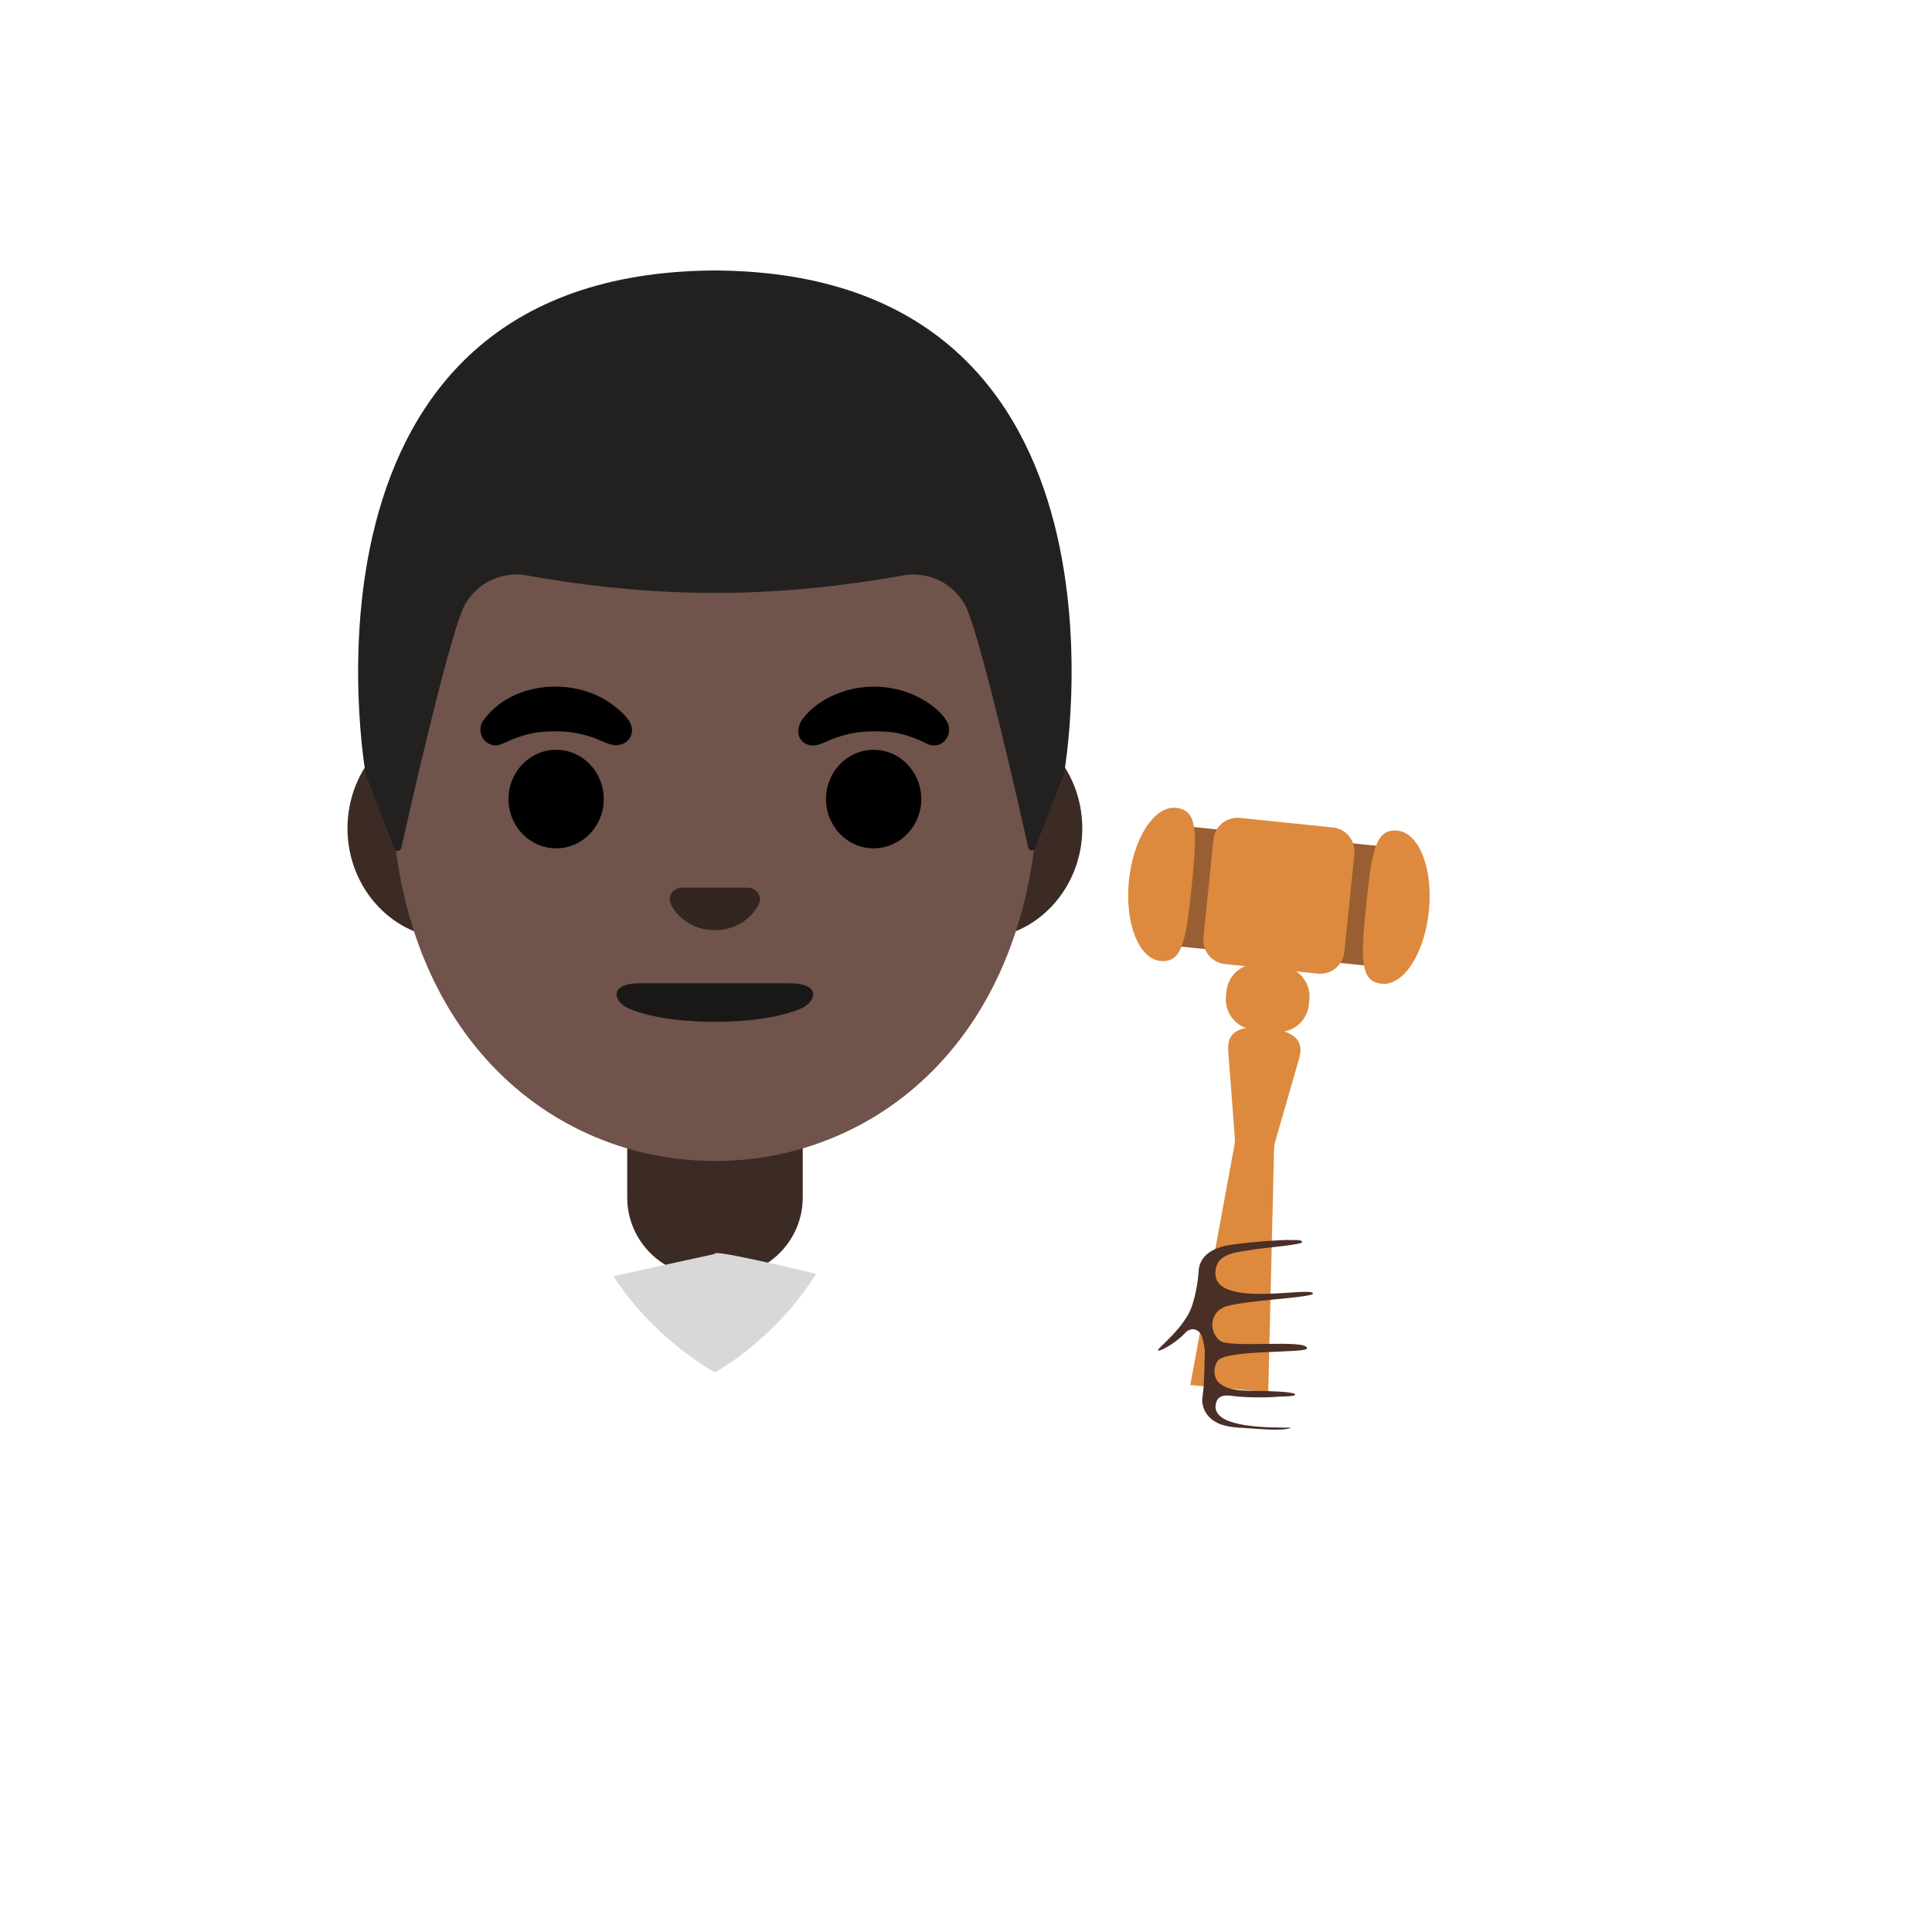 <svg xmlns="http://www.w3.org/2000/svg" version="1.1" xmlns:xlink="http://www.w3.org/1999/xlink" width="100%" height="100%" id="svgWorkerArea" viewBox="-25 -25 625 625" xmlns:idraw="https://idraw.muisca.co" style="background: white;"><defs id="defsdoc"><pattern id="patternBool" x="0" y="0" width="10" height="10" patternUnits="userSpaceOnUse" patternTransform="rotate(35)"><circle cx="5" cy="5" r="4" style="stroke: none;fill: #ff000070;"></circle></pattern></defs><g id="fileImp-271890740" class="cosito"><path id="pathImp-518842669" fill="url(#IconifyId17ecdb2904d178eab11945)" class="grouped" d="M206.685 349.401C206.685 349.401 206.248 349.401 206.248 349.401 149.343 349.464 91.375 360.651 62.501 387.119 62.501 387.119 62.501 436.931 62.501 436.931 62.501 436.931 368.745 436.931 368.745 436.931 368.745 436.931 368.745 427.525 368.745 427.525 368.745 374.807 287.215 349.401 206.685 349.401 206.685 349.401 206.685 349.401 206.685 349.401"></path><path id="pathImp-202778218" fill="#fff" opacity=".19" class="grouped" d="M312.59 393.963C311.59 394.307 296.246 403.463 274.934 411.337 264.903 415.056 233.966 420.962 206.342 420.337 156.718 419.15 120.593 403.744 99.812 392.932 91.969 388.869 82.688 380.713 77.781 376.119 77.781 376.119 71.75 380.057 71.75 380.057 75.625 383.838 83.219 390.494 95.031 397.588 82.188 411.65 78.469 430.712 77.563 436.931 77.563 436.931 83.906 436.931 83.906 436.931 85 430.368 88.875 412.931 100.594 400.775 108.75 405.275 118.593 409.775 130.218 413.775 123.687 423.993 122.749 434.087 122.624 436.931 122.624 436.931 128.874 436.931 128.874 436.931 129.03 434.243 130.062 424.868 136.374 415.775 155.218 421.587 178.342 425.9 206.217 426.556 208.373 426.618 210.498 426.618 212.591 426.618 237.841 426.618 258.872 422.962 276.153 417.681 281.309 426.118 282.247 434.399 282.403 436.899 282.403 436.899 288.653 436.899 288.653 436.899 288.528 434.243 287.684 425.212 282.215 415.681 293.934 411.619 303.746 406.837 311.808 401.994 322.621 414.056 326.308 430.556 327.339 436.868 327.339 436.868 333.683 436.868 333.683 436.868 332.808 430.837 329.246 412.556 317.183 398.588 328.433 391.182 335.62 384.088 339.277 380.057 339.277 380.057 333.745 376.744 333.745 376.744 330.027 380.744 323.089 387.213 312.59 393.963 312.59 393.963 312.59 393.963 312.59 393.963"></path><path id="pathImp-985057150" fill="#3c2b24" class="grouped" d="M206.279 331.214C206.279 331.214 177.905 331.214 177.905 331.214 177.905 331.214 177.905 362.401 177.905 362.401 177.905 376.494 189.467 387.932 203.717 387.932 203.717 387.932 208.873 387.932 208.873 387.932 223.123 387.932 234.685 376.494 234.685 362.401 234.685 362.401 234.685 331.214 234.685 331.214 234.685 331.214 206.279 331.214 206.279 331.214 206.279 331.214 206.279 331.214 206.279 331.214"></path><path id="pathImp-103790144" fill="#3c2b24" class="grouped" d="M291.653 207.31C291.653 207.31 120.874 207.31 120.874 207.31 102.469 207.31 87.406 223.372 87.406 242.965 87.406 262.559 102.469 278.621 120.874 278.621 120.874 278.621 291.653 278.621 291.653 278.621 310.058 278.621 325.121 262.559 325.121 242.965 325.121 223.372 310.058 207.31 291.653 207.31 291.653 207.31 291.653 207.31 291.653 207.31"></path><path id="pathImp-684253846" fill="#70534a" class="grouped" d="M206.279 84.312C151.905 84.312 101.531 142.467 101.531 226.185 101.531 309.433 153.436 350.589 206.279 350.589 259.122 350.589 311.027 309.402 311.027 226.153 311.027 142.467 260.653 84.312 206.279 84.312 206.279 84.312 206.279 84.312 206.279 84.312"></path><path id="ellipseImp-589372453" class="grouped" d="M139.499 233.497C139.499 224.692 146.393 217.56 154.905 217.56 163.417 217.56 170.311 224.692 170.311 233.497 170.311 242.302 163.417 249.434 154.905 249.434 146.393 249.434 139.499 242.302 139.499 233.497 139.499 233.497 139.499 233.497 139.499 233.497"></path><path id="ellipseImp-282129403" class="grouped" d="M242.216 233.497C242.216 224.692 249.11 217.56 257.622 217.56 266.134 217.56 273.028 224.692 273.028 233.497 273.028 242.302 266.134 249.434 257.622 249.434 249.11 249.434 242.216 242.302 242.216 233.497 242.216 233.497 242.216 233.497 242.216 233.497"></path><path id="pathImp-381810992" fill="#1a1717" class="grouped" d="M230.56 293.09C230.56 293.09 181.998 293.09 181.998 293.09 171.655 293.09 173.499 299.152 178.498 301.277 186.342 304.621 197.435 305.527 206.217 305.558 206.217 305.558 206.342 305.558 206.342 305.558 215.123 305.527 226.216 304.621 234.06 301.277 239.029 299.152 240.904 293.09 230.56 293.09 230.56 293.09 230.56 293.09 230.56 293.09"></path><path id="pathImp-890543435" fill="#33251f" class="grouped" d="M218.31 262.403C217.966 262.278 217.654 262.184 217.31 262.153 217.31 262.153 195.186 262.153 195.186 262.153 194.842 262.184 194.498 262.278 194.186 262.403 192.186 263.215 191.092 265.278 192.029 267.496 192.967 269.715 197.373 275.902 206.248 275.902 215.123 275.902 219.529 269.684 220.466 267.496 221.435 265.278 220.341 263.215 218.31 262.403 218.31 262.403 218.31 262.403 218.31 262.403"></path><path id="pathImp-695244166" fill="#d8d8d8" class="grouped" d="M206.279 418.931C206.279 418.931 225.404 408.806 238.997 387.088 227.154 384.244 205.154 379.119 206.248 380.651 206.248 380.651 173.436 387.838 173.436 387.838 186.936 408.712 206.279 418.931 206.279 418.931 206.279 418.931 206.279 418.931 206.279 418.931"></path><stop offset="1" stop-color="#bdbdbd" id="stopImp-351720935" class="grouped"></stop><path id="pathImp-313586192" fill="url(#IconifyId17ecdb2904d178eab11946)" class="grouped" d="M177.998 350.401C172.249 350.807 166.561 351.339 160.905 351.964 162.905 374.088 173.811 390.619 184.436 401.713 184.436 401.713 206.248 380.651 206.248 380.651 186.436 366.026 179.811 354.37 177.998 350.401 177.998 350.401 177.998 350.401 177.998 350.401"></path><stop offset="1" stop-color="#bdbdbd" id="stopImp-394708342" class="grouped"></stop><path id="pathImp-991717761" fill="url(#IconifyId17ecdb2904d178eab11947)" class="grouped" d="M234.466 350.432C232.622 354.463 225.966 366.057 206.248 380.651 206.248 380.651 227.873 401.525 227.873 401.525 238.091 390.588 248.685 374.276 251.56 352.12 245.903 351.464 240.216 350.87 234.466 350.432 234.466 350.432 234.466 350.432 234.466 350.432"></path><path id="pathImp-110696097" fill="#dd8a3e" class="grouped" d="M360.058 423.056C360.058 423.056 374.339 345.432 374.339 345.432 374.464 344.526 374.526 343.651 374.432 342.745 374.432 342.745 372.339 315.058 372.339 315.058 371.776 307.777 377.432 306.839 384.682 307.589 391.932 308.339 397.276 310.402 395.276 317.402 395.276 317.402 387.588 344.089 387.588 344.089 387.338 344.964 387.182 345.839 387.151 346.745 387.151 346.745 385.276 425.368 385.276 425.368 385.276 425.368 360.058 423.056 360.058 423.056 360.058 423.056 360.058 423.056 360.058 423.056"></path><path id="pathImp-538739079" fill="#dd8a3e" class="grouped" d="M382.526 286.84C382.526 286.84 389.838 287.59 389.838 287.59 395.182 288.152 399.119 292.965 398.588 298.339 398.588 298.339 398.401 300.089 398.401 300.089 397.82 305.459 393.026 309.36 387.651 308.839 387.651 308.839 380.338 308.089 380.338 308.089 374.969 307.508 371.068 302.715 371.589 297.339 371.589 297.339 371.776 295.589 371.776 295.589 372.346 290.214 377.147 286.306 382.526 286.84 382.526 286.84 382.526 286.84 382.526 286.84"></path><path id="pathImp-132272947" fill="#995f33" class="grouped" d="M352.798 280.793C352.798 280.793 356.767 242.09 356.767 242.09 356.767 242.09 430.228 249.628 430.228 249.628 430.228 249.628 426.256 288.333 426.256 288.333 426.256 288.333 352.798 280.793 352.798 280.793"></path><path id="pathImp-326358744" fill="#dd8a3e" class="grouped" d="M401.338 289.965C401.338 289.965 371.276 286.871 371.276 286.871 366.986 286.434 363.864 282.599 364.308 278.309 364.308 278.309 367.557 246.559 367.557 246.559 367.994 242.269 371.83 239.147 376.12 239.59 376.12 239.591 406.182 242.684 406.182 242.684 410.463 243.122 413.588 246.965 413.15 251.215 413.15 251.215 409.9 282.965 409.9 282.965 409.432 287.277 405.619 290.402 401.338 289.965 401.338 289.965 401.338 289.965 401.338 289.965"></path><path id="pathImp-271549250" fill="#dd8a3e" class="grouped" d="M360.495 261.871C362.339 243.872 362.433 237.059 355.433 236.341 348.433 235.622 341.62 246.122 340.214 259.809 338.808 273.496 343.339 285.152 350.339 285.871 357.339 286.59 358.62 279.902 360.495 261.871 360.495 261.871 360.495 261.871 360.495 261.871"></path><path id="pathImp-547015261" fill="#dd8a3e" class="grouped" d="M416.963 267.684C418.807 249.684 420.119 242.997 427.119 243.715 434.119 244.434 438.65 256.09 437.244 269.777 435.837 283.465 429.025 293.965 422.025 293.246 415.025 292.527 415.119 285.683 416.963 267.684 416.963 267.684 416.963 267.684 416.963 267.684"></path><stop offset="1" stop-color="#5c4037" id="stopImp-343068921" class="grouped"></stop><path id="pathImp-789328084" fill="url(#IconifyId17ecdb2904d178eab11948)" class="grouped" d="M366.089 373.307C362.808 373.838 359.589 374.682 356.558 376.057 352.214 378.026 331.464 371.932 330.183 391.932 330.058 397.463 329.527 414.869 334.214 423.4 343.995 441.243 380.745 436.837 383.526 437.274 401.057 439.993 393.213 383.682 383.307 376.463 382.057 375.651 380.057 374.651 378.307 373.682 374.87 371.869 369.495 372.776 366.089 373.307 366.089 373.307 366.089 373.307 366.089 373.307"></path><stop offset="1" stop-color="#70534a" id="stopImp-151314720" class="grouped"></stop><path id="pathImp-16154083" fill="url(#IconifyId17ecdb2904d178eab11949)" class="grouped" d="M390.651 425.306C390.651 425.306 370.87 424.868 370.87 424.868 368.431 424.716 366.26 426.404 365.808 428.806 365.308 431.368 367.182 433.806 369.901 434.306 369.901 434.306 389.463 437.212 389.463 437.212 392.588 437.774 395.588 435.681 395.901 432.649 395.901 432.649 396.057 431.087 396.057 431.087 396.369 427.993 393.901 425.337 390.651 425.306 390.651 425.306 390.651 425.306 390.651 425.306"></path><stop offset="1" stop-color="#70534a" id="stopImp-870955473" class="grouped"></stop><path id="pathImp-876369365" fill="url(#IconifyId17ecdb2904d178eab11950)" class="grouped" d="M330.339 405.462C330.339 405.462 334.339 408.244 340.433 410.65 358.995 417.994 361.245 395.275 361.683 391.775 363.933 373.713 379.901 377.744 393.432 376.838 396.244 376.651 405.869 375.182 408.463 368.838 411.182 358.276 400.369 358.432 377.526 357.057 371.307 356.682 365.12 356.776 358.933 357.651 329.558 361.776 329.308 391.932 330.339 405.462 330.339 405.462 330.339 405.462 330.339 405.462"></path><stop offset="1" stop-color="#70534a" id="stopImp-977317241" class="grouped"></stop><path id="pathImp-965819383" fill="url(#IconifyId17ecdb2904d178eab11951)" class="grouped" d="M396.807 393.182C396.807 393.182 368.495 395.588 368.495 395.588 364.683 395.869 364.62 398.744 364.433 402.369 364.151 406.275 364.62 409.65 368.776 409.9 368.776 409.9 397.213 411.244 397.213 411.244 402.026 411.494 406.088 407.837 406.026 403.244 406.026 403.244 405.994 400.9 405.994 400.9 405.869 396.182 401.682 392.65 396.807 393.182 396.807 393.182 396.807 393.182 396.807 393.182"></path><stop offset="1" stop-color="#70534a" id="stopImp-859614066" class="grouped"></stop><path id="pathImp-628095797" fill="url(#IconifyId17ecdb2904d178eab11952)" class="grouped" d="M396.432 376.463C396.432 376.463 372.151 379.869 372.151 379.869 368.526 380.338 365.933 383.275 365.933 386.713 365.87 390.463 369.151 393.494 373.12 393.525 373.12 393.525 397.713 393.713 397.713 393.713 402.307 393.713 406.057 390.025 405.744 385.619 405.744 385.619 405.588 383.369 405.588 383.369 405.244 378.901 401.057 375.713 396.432 376.463 396.432 376.463 396.432 376.463 396.432 376.463"></path><stop offset="1" stop-color="#70534a" id="stopImp-514853590" class="grouped"></stop><path id="pathImp-968711351" fill="url(#IconifyId17ecdb2904d178eab11953)" class="grouped" d="M394.245 410.337C394.245 410.337 371.807 411.587 371.807 411.587 368.464 411.712 365.87 414.181 365.589 417.337 365.214 420.743 367.964 423.775 371.589 424.15 371.589 424.15 393.995 426.212 393.995 426.212 398.182 426.587 401.901 423.525 401.994 419.493 401.994 419.493 402.057 417.431 402.057 417.431 402.057 413.275 398.526 410.025 394.245 410.337 394.245 410.337 394.245 410.337 394.245 410.337"></path><path id="pathImp-911676837" fill="#4a2f27" class="grouped" d="M397.807 411.212C398.151 408.056 372.714 411.306 369.589 408.681 366.026 405.712 366.401 399.9 370.807 397.931 375.714 395.713 399.744 394.838 399.744 393.463 399.713 390.963 368.401 398.338 368.182 387.088 368.057 380.119 375.432 380.151 380.37 379.244 383.307 378.713 396.244 377.713 396.244 376.807 396.244 375.901 393.057 376.182 392.713 376.151 390.37 375.932 375.276 377.088 371.214 378.057 364.495 379.651 362.87 383.4 362.745 386.338 362.558 389.744 361.683 394.275 360.589 397.525 358.245 404.431 349.87 410.806 349.62 411.712 349.339 412.712 354.964 409.9 358.433 406.181 360.495 403.994 363.339 405.025 364.026 407.962 364.433 409.744 364.776 411.4 364.745 412.15 364.714 413.712 364.62 423.087 364.089 426.306 363.87 427.556 363.776 428.525 364.183 429.9 364.464 430.9 364.933 431.868 365.558 432.681 368.432 436.431 373.557 436.774 377.745 436.962 380.276 437.087 390.338 438.181 392.682 436.837 387.088 436.774 367.432 437.274 368.245 429.618 368.776 425.337 372.714 426.525 375.589 426.806 378.87 427.087 384.995 427.181 388.276 426.837 389.182 426.743 393.995 426.837 393.995 426.15 393.995 425.118 383.901 424.993 382.776 424.962 378.682 424.837 370.151 425.493 368.245 420.65 367.557 418.868 367.807 416.681 368.995 415.15 371.839 411.525 397.651 412.837 397.807 411.212 397.807 411.212 397.807 411.212 397.807 411.212"></path><path id="pathImp-599157045" class="grouped" d="M131.249 208.216C140.593 194.998 161.811 193.748 173.967 203.591 175.905 205.154 178.467 207.341 179.217 209.779 180.467 213.747 176.655 216.841 172.936 215.904 170.561 215.31 168.342 214.029 165.999 213.31 161.717 211.966 158.624 211.591 154.78 211.591 149.093 211.56 145.436 212.279 140.03 214.466 137.812 215.372 135.999 216.81 133.468 215.747 130.593 214.56 129.499 210.841 131.249 208.216 131.249 208.216 131.249 208.216 131.249 208.216"></path><path id="pathImp-355416338" class="grouped" d="M275.184 215.747C274.278 215.341 273.403 214.841 272.497 214.466 266.934 212.154 263.778 211.56 257.747 211.591 252.435 211.622 249.278 212.341 245.122 213.747 242.591 214.622 239.372 216.81 236.56 215.966 232.466 214.716 232.56 210.216 234.81 207.341 237.497 203.966 241.154 201.404 245.091 199.716 254.153 195.779 265.216 196.341 273.747 201.435 276.528 203.091 279.559 205.372 281.247 208.247 283.715 212.31 280.028 217.716 275.184 215.747 275.184 215.747 275.184 215.747 275.184 215.747"></path><path id="pathImp-798510468" fill="#232020" class="grouped" d="M206.31 62.5C206.31 62.5 206.185 62.5 206.185 62.5 64.219 63.25 93.312 225.435 93.312 225.435 93.312 225.435 99.687 242.153 102.594 249.528 103 250.59 104.562 250.465 104.812 249.372 107.843 235.809 118.749 187.716 124.249 173.123 127.5 164.514 136.452 159.472 145.499 161.155 159.405 163.686 181.592 166.811 206.029 166.811 206.029 166.811 206.529 166.811 206.529 166.811 230.997 166.811 253.153 163.686 267.059 161.155 276.122 159.498 285.059 164.529 288.278 173.123 293.746 187.685 304.59 235.497 307.652 249.247 307.902 250.372 309.465 250.465 309.871 249.403 309.871 249.403 319.183 225.435 319.183 225.435 319.215 225.435 348.308 63.25 206.31 62.5 206.31 62.5 206.31 62.5 206.31 62.5"></path><stop offset="1" stop-color="#444140" id="stopImp-131360773" class="grouped"></stop><path id="pathImp-740212404" fill="url(#IconifyId17ecdb2904d178eab11954)" class="grouped" d="M319.215 225.435C319.215 225.435 348.308 63.25 206.31 62.5 206.31 62.5 206.185 62.5 206.185 62.5 203.967 62.5 201.81 62.562 199.685 62.656 195.498 62.844 191.404 63.156 187.498 63.625 187.498 63.625 187.373 63.625 187.373 63.625 187.092 63.656 186.842 63.719 186.561 63.75 67.032 78.812 93.312 225.435 93.312 225.435 93.312 225.435 102.625 249.434 102.625 249.434 103.031 250.497 104.562 250.403 104.812 249.278 107.875 235.591 118.749 187.685 124.249 173.123 127.5 164.514 136.452 159.472 145.499 161.155 159.405 163.686 181.592 166.811 206.029 166.811 206.029 166.811 206.529 166.811 206.529 166.811 230.997 166.811 253.153 163.686 267.059 161.155 276.122 159.498 285.059 164.529 288.278 173.123 293.777 187.748 304.684 235.934 307.715 249.434 307.965 250.559 309.496 250.653 309.902 249.59 312.808 242.215 319.215 225.435 319.215 225.435 319.215 225.435 319.215 225.435 319.215 225.435"></path></g></svg>